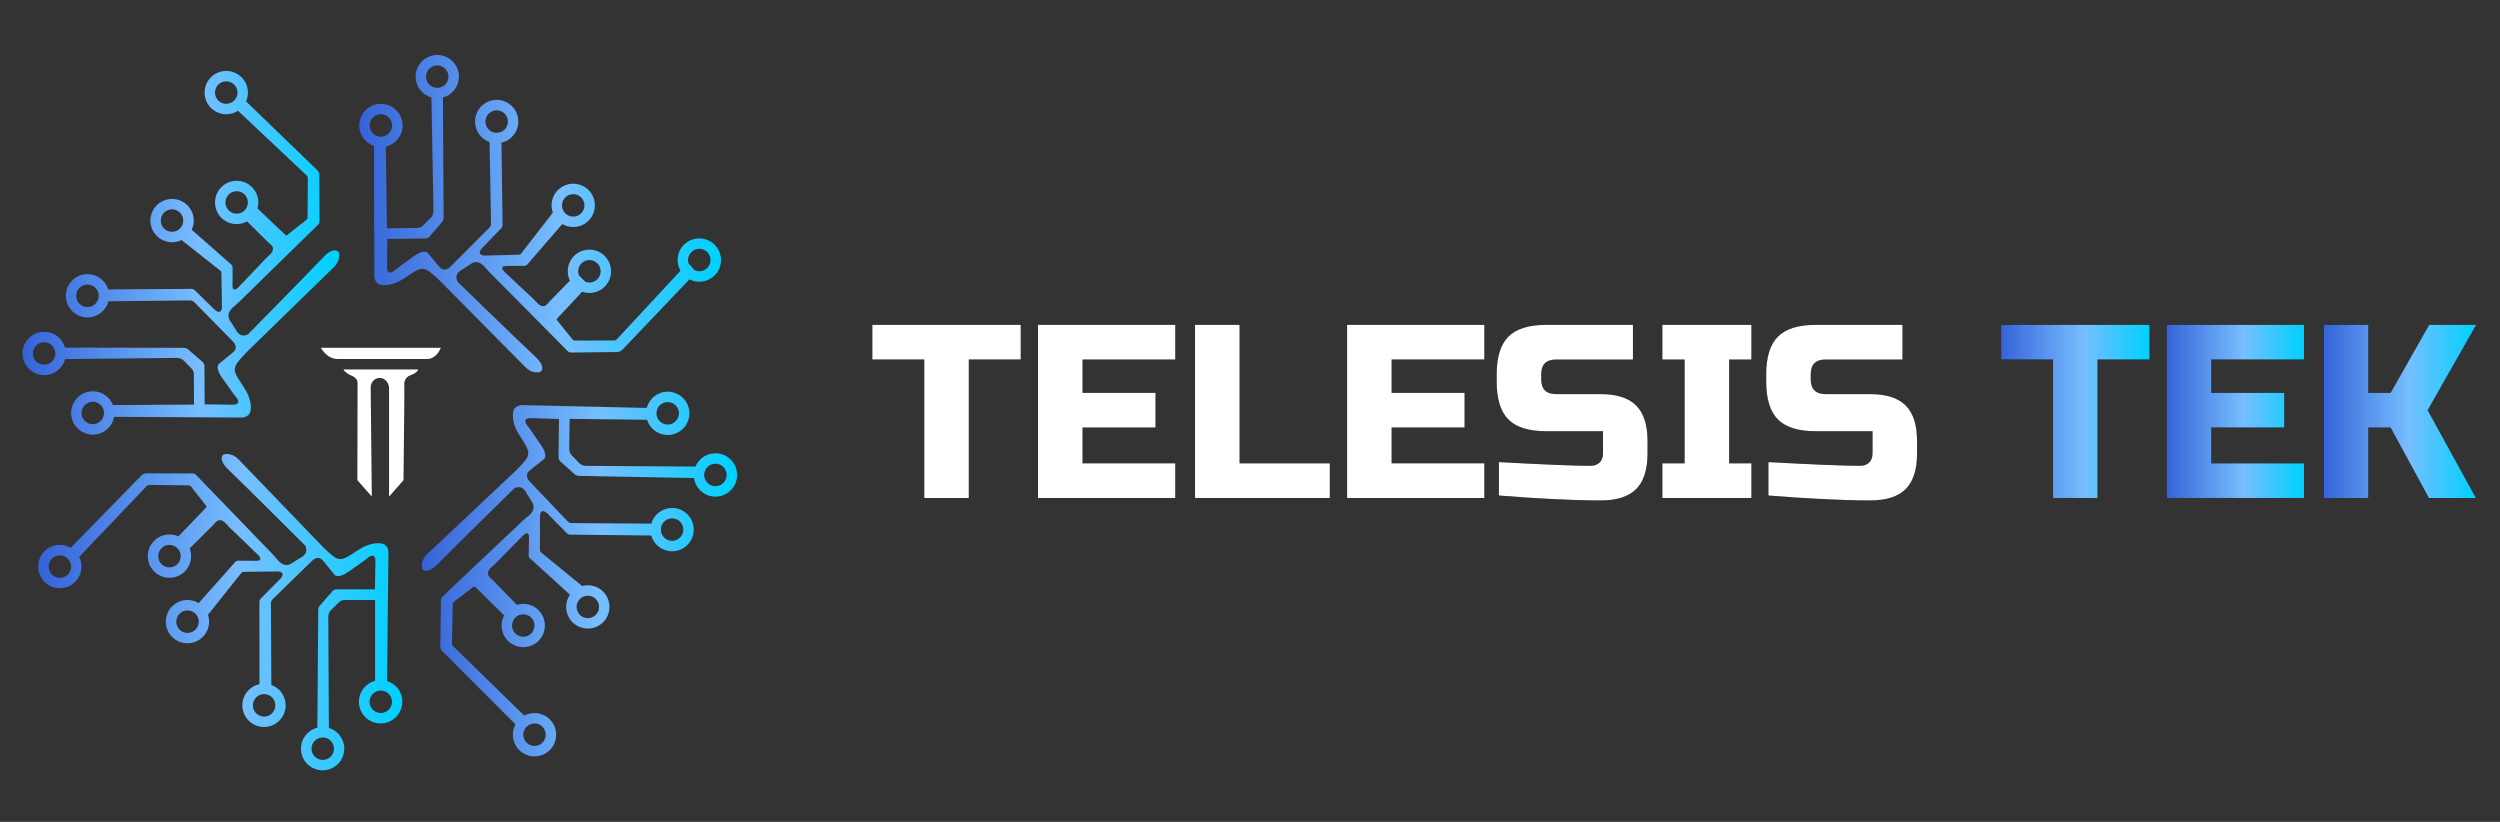 <?xml version="1.0" encoding="utf-8"?>
<!-- Generator: Adobe Illustrator 27.3.1, SVG Export Plug-In . SVG Version: 6.00 Build 0)  -->
<svg version="1.1" id="Layer_1" xmlns="http://www.w3.org/2000/svg" xmlns:xlink="http://www.w3.org/1999/xlink" x="0px" y="0px"
	 viewBox="0 0 2330.55 766.14" style="enable-background:new 0 0 2330.55 766.14;" xml:space="preserve">
<rect x="0" y="0" width="2330.55" height="766.14" fill="#333333" stroke="none"/>
<style type="text/css">
	.st0{display:none;}
	.st1{fill:#FFFFFF;}
	.st2{fill:url(#SVGID_1_);}
	.st3{fill:url(#SVGID_00000044178596853686981500000008138100835899054504_);}
	.st4{fill:url(#SVGID_00000036251331434516959790000016183231952840043147_);}
	.st5{fill:url(#SVGID_00000015315565837911618050000012798949413049654969_);}
	.st6{fill:url(#SVGID_00000114771414905894626590000009490249010750488207_);}
	.st7{fill:url(#SVGID_00000169525328810044525830000003354258455536986784_);}
	.st8{fill:url(#SVGID_00000181084416272612086080000016175870359029336966_);}
	.st9{fill:url(#SVGID_00000042007873307989968750000014306653971960774836_);}
	.st10{fill:url(#SVGID_00000111176820117099925790000015020166702440468360_);}
	.st11{fill:url(#SVGID_00000014623641133770006600000002292016095539409548_);}
	.st12{fill:url(#SVGID_00000069378666994150564760000011289380416589036715_);}
	.st13{fill:url(#SVGID_00000103962088197564279210000001185222058996976570_);}
	.st14{fill:url(#SVGID_00000037656196098638035720000014579637034709710733_);}
	.st15{fill:url(#SVGID_00000151507788744112150860000010189902959843690671_);}
	.st16{fill:url(#SVGID_00000140712544471956233300000006936164463812522628_);}
	.st17{fill:url(#SVGID_00000117639473586355428610000014744184354369130412_);}
	.st18{fill:url(#SVGID_00000110458948934099730860000001550464900287300790_);}
	.st19{fill:url(#SVGID_00000141429138074257649630000009572678127537960858_);}
	.st20{fill:url(#SVGID_00000121996580370305700770000000007615858122193830_);}
	.st21{fill:url(#SVGID_00000036227655934612043290000007414506884248114571_);}
	.st22{fill:url(#SVGID_00000181068747786130096180000008281033700625729681_);}
	.st23{fill:url(#SVGID_00000161618419423156884030000009735020002342695045_);}
	.st24{fill:url(#SVGID_00000080204640180659570400000001727934501578378922_);}
	.st25{fill:url(#SVGID_00000014617441649832811180000007575255526958452628_);}
	.st26{fill:url(#SVGID_00000072987114714935694560000000429015379847047553_);}
	.st27{fill:url(#SVGID_00000110434717657376402200000009924702709938315694_);}
	.st28{fill:url(#SVGID_00000178205619297842383930000007317178291981507973_);}
	.st29{fill:url(#SVGID_00000025420114996420538290000014320988234211786647_);}
	.st30{fill:url(#SVGID_00000053505099859669926370000013862145419149219507_);}
	.st31{fill:url(#SVGID_00000165206627609190096470000001418932830894103963_);}
	.st32{fill:url(#SVGID_00000054266817135980304100000001364141623523441805_);}
	.st33{fill:url(#SVGID_00000174602106630263705330000014578511386412694970_);}
</style>
<rect class="st0" width="2330.55" height="766.14"/>
<g>
	<g>
		<g>
			<linearGradient id="SVGID_1_" gradientUnits="userSpaceOnUse" x1="20.94" y1="235.647" x2="316.18" y2="235.647">
				<stop  offset="0" style="stop-color:#3663D8"/>
				<stop  offset="0.56" style="stop-color:#77BEFF"/>
				<stop  offset="0.99" style="stop-color:#00D1FF"/>
			</linearGradient>
			<path class="st2" d="M314.78,234.1c-3.11-1.95-7.75-0.52-14.32,6.7c-6.58,7.22-69.13,70.71-69.15,70.73
				c-0.01,0.01-7.08,4.91-11.89-4.88l-5-7.7c-1.73-2.66-1.91-6.12-0.25-8.83c1.02-1.67,2.67-3.57,5.31-5.62
				c1.14-0.88,2.19-1.86,3.22-2.87l73.81-72.14c0.88-0.86,1.37-2.04,1.37-3.26l-0.18-42.82c-0.01-1.87-0.77-3.65-2.11-4.94
				l-66.21-63.97c1.11-2.5,1.73-5.27,1.73-8.18c0-11.15-9.04-20.19-20.19-20.19c-11.15,0-20.19,9.04-20.19,20.19
				s9.04,20.19,20.19,20.19c4.04,0,7.81-1.19,10.96-3.24l64.09,60.39c0.62,0.59,0.97,1.4,0.97,2.26l-0.19,37
				c0,0.72-0.33,1.4-0.9,1.84l-18.17,14.4c-0.46,0.37-1.12,0.34-1.55-0.07l-26.09-24.79c0.51-1.77,0.78-3.63,0.78-5.56
				c0-11.15-9.04-20.19-20.19-20.19c-11.15,0-20.19,9.04-20.19,20.19c0,11.15,9.04,20.19,20.19,20.19c3.55,0,6.88-0.92,9.77-2.52
				c0.25,0.25,0.51,0.51,0.76,0.76c2.15,2.14,4.31,4.28,6.46,6.42c2.16,2.14,4.31,4.29,6.47,6.43c1.87,1.86,3.73,3.79,5.65,5.62
				c1.58,1.5,3.99,2.96,4.58,5.19c0.33,1.23,0.09,2.5-0.46,3.63c-0.4,0.8-0.93,1.52-1.53,2.19c-1.53,1.7-3.37,3.09-4.96,4.74
				c-1.71,1.78-3.37,3.61-5.07,5.39c-2.45,2.57-4.91,5.15-7.36,7.72c-2.38,2.5-4.76,5-7.14,7.49c-1.63,1.71-3.26,3.42-4.89,5.14
				c-0.34,0.36-0.68,0.71-1.02,1.07c0,0-5.6,5.52-5.12-3.35l0.01-15.84c0-0.87-0.37-1.7-1.03-2.27l-37.06-32.58
				c1.21-2.59,1.89-5.48,1.89-8.52c0-11.15-9.04-20.19-20.19-20.19c-11.15,0-20.19,9.04-20.19,20.19c0,11.15,9.04,20.19,20.19,20.19
				c3.17,0,6.17-0.73,8.84-2.04l36.11,28.49c0.64,0.51,1.03,1.28,1.04,2.1l0.53,31.46c0.09,5.16-2.92,6.49-6.69,2.97l-18.65-18.24
				c-0.85-0.83-1.99-1.29-3.17-1.28l-77.56,0.5c-2.54-8.25-10.22-14.24-19.3-14.24c-11.15,0-20.19,9.04-20.19,20.19
				s9.04,20.19,20.19,20.19c9.38,0,17.26-6.39,19.53-15.05l76.1-0.81c1.47-0.02,2.89,0.57,3.92,1.62l35.62,36.16
				c0,0,6.79,5.73,0.06,10.98l-12.79,10.53c0,0-3.89,3.14,3.14,12.97l10.33,14.53c0.61,0.77,1.21,1.53,1.82,2.3
				c1.98,2.22,6.64,8.4-3.08,8.11l-25.35-0.35c-0.04,0-0.06-0.03-0.06-0.06l-0.2-35.51c-0.01-1.55-0.68-3.01-1.85-4.03l-13.42-11.61
				c-1.1-0.96-2.52-1.48-3.98-1.49l-110.75-0.19c-2.39-8.48-10.18-14.71-19.43-14.71c-11.15,0-20.19,9.04-20.19,20.19
				c0,11.15,9.04,20.19,20.19,20.19c9.34,0,17.19-6.34,19.5-14.95l104.34-1.11c2.43-0.03,4.77,0.94,6.47,2.67l7.02,7.16
				c1.41,1.43,2.2,3.36,2.21,5.37l0.16,28.27c0,0.04-0.03,0.07-0.06,0.07l-75.5,0.42c-2.95-7.5-10.25-12.82-18.8-12.82
				c-11.15,0-20.19,9.04-20.19,20.19c0,11.15,9.04,20.19,20.19,20.19c9.91,0,18.15-7.14,19.86-16.56c0.05,0,0.09,0,0.14,0
				c1.39,0.01,2.79,0.02,4.18,0.02c1.84,0.01,3.67,0.02,5.51,0.03c2.22,0.01,4.43,0.02,6.65,0.04c2.53,0.01,5.06,0.03,7.59,0.04
				c2.78,0.02,5.56,0.03,8.34,0.05c2.96,0.02,5.93,0.03,8.89,0.05c3.08,0.02,6.17,0.03,9.25,0.05c3.14,0.02,6.27,0.03,9.41,0.05
				c3.13,0.02,6.25,0.03,9.38,0.05c3.05,0.02,6.1,0.03,9.15,0.05c2.91,0.02,5.82,0.03,8.72,0.05c2.7,0.01,5.4,0.03,8.11,0.04
				c2.43,0.01,4.86,0.03,7.29,0.04c2.09,0.01,4.19,0.02,6.28,0.03c1.69,0.01,3.39,0.02,5.08,0.03c2.61-0.01,5.33,0.36,7.87-0.44
				c1-0.32,1.94-0.81,2.77-1.44c1.16-0.88,1.94-1.92,2.35-3.33c0.41-1.41,0.51-3,0.51-4.47c0.01-3.65-0.91-7.26-2.27-10.63
				c-1.27-3.14-2.96-6.1-4.86-8.9c-11.07-16.27-10.65-16.98,2.78-31.27c0,0,65.98-64.32,81.96-79.9c2.82-2.75,4.64-6.43,4.78-10.37
				C316.24,236.57,315.93,234.82,314.78,234.1z M200.43,86.31c0-5.79,4.69-10.48,10.48-10.48c5.79,0,10.48,4.69,10.48,10.48
				c0,5.79-4.69,10.48-10.48,10.48C205.12,96.79,200.43,92.1,200.43,86.31z M210.14,188.73c0-5.79,4.69-10.48,10.48-10.48
				c5.79,0,10.48,4.69,10.48,10.48c0,5.79-4.69,10.48-10.48,10.48C214.83,199.21,210.14,194.52,210.14,188.73z M149.88,205.62
				c0-5.79,4.69-10.48,10.48-10.48c5.79,0,10.48,4.69,10.48,10.48s-4.69,10.48-10.48,10.48
				C154.58,216.11,149.88,211.41,149.88,205.62z M81.52,286.22c-5.79,0-10.48-4.69-10.48-10.48c0-5.79,4.69-10.48,10.48-10.48
				c5.79,0,10.48,4.69,10.48,10.48C92.01,281.53,87.31,286.22,81.52,286.22z M41.13,340c-5.79,0-10.48-4.69-10.48-10.48
				c0-5.79,4.69-10.48,10.48-10.48s10.48,4.69,10.48,10.48C51.62,335.31,46.92,340,41.13,340z M86.47,395.47
				c-5.79,0-10.48-4.69-10.48-10.48c0-5.79,4.69-10.48,10.48-10.48c5.79,0,10.48,4.69,10.48,10.48
				C96.95,390.78,92.26,395.47,86.47,395.47z"/>
			
				<linearGradient id="SVGID_00000080193020523429424080000017057618681536977314_" gradientUnits="userSpaceOnUse" x1="334.884" y1="199.212" x2="672.09" y2="199.212">
				<stop  offset="0" style="stop-color:#3663D8"/>
				<stop  offset="0.56" style="stop-color:#77BEFF"/>
				<stop  offset="0.99" style="stop-color:#00D1FF"/>
			</linearGradient>
			<path style="fill:url(#SVGID_00000080193020523429424080000017057618681536977314_);" d="M651.9,222.23
				c-11.15,0-20.2,9.04-20.2,20.19c0,3.64,0.97,7.04,2.65,9.99l-59.43,64c-0.58,0.63-1.4,0.98-2.25,0.98l-37.01,0.08
				c-0.72,0-1.4-0.32-1.85-0.88l-14.53-18.07c-0.37-0.46-0.34-1.12,0.06-1.55l23.43-25.02c2.1,0.74,4.35,1.14,6.7,1.14
				c11.15,0,20.19-9.04,20.19-20.19s-9.04-20.19-20.19-20.19c-11.15,0-20.19,9.04-20.19,20.19c0,3.14,0.72,6.11,1.99,8.76
				c-0.09,0.09-0.17,0.17-0.26,0.26c-2.12,2.17-4.25,4.34-6.37,6.5c-2.13,2.17-4.25,4.34-6.38,6.51c-1.84,1.88-3.77,3.75-5.58,5.69
				c-1.49,1.59-2.93,4.01-5.16,4.62c-1.23,0.34-2.5,0.11-3.63-0.44c-0.8-0.39-1.53-0.92-2.2-1.51c-1.72-1.52-3.11-3.35-4.77-4.93
				c-1.79-1.7-3.63-3.34-5.43-5.03c-2.59-2.43-5.19-4.87-7.78-7.3c-2.52-2.36-5.03-4.72-7.55-7.08c-1.72-1.62-3.45-3.24-5.17-4.86
				c-0.36-0.34-0.72-0.67-1.07-1.01c0,0-5.56-5.56,3.31-5.15l15.84-0.11c0.87-0.01,1.7-0.39,2.27-1.04l32.84-37.91
				c2.99,1.76,6.48,2.77,10.2,2.77c11.15,0,20.19-9.04,20.19-20.19c0-11.15-9.04-20.19-20.19-20.19c-11.15,0-20.2,9.04-20.2,20.19
				c0,2.39,0.42,4.69,1.18,6.82l-29.65,38.15c-0.5,0.65-1.27,1.03-2.09,1.05l-31.45,0.76c-5.16,0.13-6.51-2.88-3.02-6.67l18.1-18.79
				c0.82-0.85,1.27-1.99,1.26-3.18l-1.05-76.6c9.01-2.03,15.74-10.07,15.74-19.69c0-11.15-9.04-20.19-20.2-20.19
				c-11.15,0-20.19,9.04-20.19,20.19c0,8.82,5.66,16.32,13.55,19.07l1.36,76.07c0.03,1.47-0.55,2.89-1.59,3.94l-35.9,35.89
				c0,0-5.68,6.83-10.98,0.14l-10.62-12.71c0,0-3.17-3.87-12.95,3.23l-14.45,10.44c-0.76,0.61-1.53,1.22-2.29,1.83
				c-2.2,1.99-8.35,6.7-8.13-3.02l0.16-25.35c0-0.04,0.03-0.06,0.06-0.06l35.51-0.46c1.55-0.02,3.01-0.71,4.01-1.88l11.52-13.51
				c0.95-1.11,1.46-2.53,1.46-3.99l-0.63-112.01c8.58-2.33,14.9-10.17,14.9-19.49c0-11.15-9.04-20.19-20.19-20.19
				c-11.15,0-20.19,9.04-20.19,20.19c0,9.26,6.24,17.06,14.74,19.44l1.9,105.78c0.04,2.43-0.91,4.77-2.63,6.49l-7.11,7.08
				c-1.42,1.42-3.34,2.22-5.35,2.25l-28.27,0.37c-0.04,0-0.07-0.03-0.07-0.06l-0.98-76.13c8.95-2.07,15.63-10.09,15.63-19.67
				c0-11.15-9.04-20.19-20.19-20.19s-20.19,9.04-20.19,20.19c0,8.9,5.76,16.45,13.76,19.14c0,0.81,0,1.63,0,2.44
				c0,1.39,0.01,2.79,0.01,4.18c0,1.84,0.01,3.67,0.01,5.51c0,2.22,0.01,4.43,0.01,6.65c0,2.53,0.01,5.06,0.01,7.59
				c0.01,2.78,0.01,5.56,0.02,8.34c0.01,2.96,0.01,5.93,0.02,8.89c0.01,3.08,0.01,6.17,0.02,9.25c0.01,3.14,0.01,6.27,0.02,9.41
				c0.01,3.13,0.01,6.25,0.02,9.38c0.01,3.05,0.01,6.1,0.02,9.15c0.01,2.91,0.01,5.82,0.02,8.72c0,2.7,0.01,5.4,0.01,8.11
				c0,2.43,0.01,4.86,0.01,7.29c0,2.09,0.01,4.19,0.01,6.28c0,1.69,0.01,3.39,0.01,5.08c0.03,2.61-0.32,5.33,0.5,7.86
				c0.32,0.99,0.82,1.93,1.46,2.76c0.89,1.15,1.93,1.92,3.35,2.32c1.42,0.4,3.01,0.49,4.47,0.48c3.65-0.02,7.26-0.96,10.61-2.35
				c3.13-1.3,6.08-3,8.87-4.92c16.19-11.19,16.9-10.78,31.29,2.55c0,0,64.8,65.51,80.5,81.37c2.77,2.8,6.47,4.59,10.4,4.7
				c1.92,0.06,3.67-0.26,4.39-1.42c1.93-3.12,0.46-7.75-6.8-14.27c-7.26-6.52-71.21-68.61-71.23-68.63
				c-0.01-0.01-4.96-7.05,4.79-11.92l7.67-5.06c2.65-1.75,6.1-1.95,8.82-0.31c1.67,1.01,3.59,2.65,5.66,5.27
				c0.89,1.13,1.88,2.18,2.89,3.2l72.68,73.28c0.87,0.87,2.05,1.36,3.27,1.34l42.82-0.49c1.87-0.02,3.64-0.8,4.93-2.15l62.47-65.62
				c2.77,1.43,5.91,2.24,9.24,2.24c11.15,0,20.19-9.04,20.19-20.19C672.09,231.27,663.05,222.23,651.9,222.23z M549.47,242.42
				c5.79,0,10.48,4.69,10.48,10.48c0,5.79-4.69,10.48-10.48,10.48c-1.31,0-2.56-0.25-3.72-0.69l-6.03-5.95
				c-0.47-1.19-0.74-2.48-0.74-3.84C538.99,247.12,543.68,242.42,549.47,242.42z M534.37,180.97c5.79,0,10.48,4.69,10.48,10.48
				c0,5.79-4.69,10.48-10.48,10.48c-5.79,0-10.48-4.69-10.48-10.48C523.89,185.66,528.58,180.97,534.37,180.97z M452.51,113.32
				c0-5.79,4.69-10.48,10.48-10.48c5.79,0,10.48,4.69,10.48,10.48c0,5.79-4.69,10.48-10.48,10.48
				C457.2,123.8,452.51,119.11,452.51,113.32z M397.11,71.45c0-5.79,4.69-10.48,10.48-10.48c5.79,0,10.48,4.69,10.48,10.48
				c0,5.79-4.69,10.48-10.48,10.48C401.81,81.93,397.11,77.24,397.11,71.45z M344.59,116.98c0-5.79,4.69-10.48,10.48-10.48
				c5.79,0,10.48,4.69,10.48,10.48c0,5.79-4.69,10.48-10.48,10.48C349.29,127.47,344.59,122.78,344.59,116.98z M651.9,252.91
				c-1.59,0-3.1-0.37-4.45-1l-5.53-6.29c-0.32-1.01-0.5-2.08-0.5-3.19c0-5.79,4.69-10.48,10.48-10.48c5.79,0,10.48,4.69,10.48,10.48
				C662.38,248.21,657.69,252.91,651.9,252.91z"/>
			
				<linearGradient id="SVGID_00000138538030588550833540000016678570583993317302_" gradientUnits="userSpaceOnUse" x1="393.255" y1="535.1" x2="687.121" y2="535.1">
				<stop  offset="0" style="stop-color:#3663D8"/>
				<stop  offset="0.56" style="stop-color:#77BEFF"/>
				<stop  offset="0.99" style="stop-color:#00D1FF"/>
			</linearGradient>
			<path style="fill:url(#SVGID_00000138538030588550833540000016678570583993317302_);" d="M666.93,422.55
				c-8.39,0-15.58,5.11-18.63,12.39l-102.2-0.67c-2.43-0.02-4.75-1.02-6.42-2.79l-6.9-7.28c-1.38-1.46-2.14-3.4-2.12-5.4l0.33-28.27
				c0-0.04,0.03-0.06,0.07-0.06l72.1,0.84c2.56,8.22,10.22,14.2,19.29,14.2c11.15,0,20.19-9.04,20.19-20.19s-9.04-20.19-20.19-20.19
				c-9.41,0-17.31,6.43-19.56,15.14c-0.51-0.01-1.01-0.02-1.52-0.03c-1.84-0.04-3.67-0.08-5.51-0.13c-2.22-0.05-4.43-0.1-6.65-0.15
				c-2.53-0.06-5.06-0.12-7.59-0.17c-2.78-0.06-5.56-0.13-8.34-0.19c-2.96-0.07-5.93-0.13-8.89-0.2c-3.08-0.07-6.16-0.14-9.25-0.21
				c-3.14-0.07-6.27-0.14-9.41-0.21c-3.12-0.07-6.25-0.14-9.37-0.21c-3.05-0.07-6.1-0.14-9.15-0.21c-2.91-0.07-5.81-0.13-8.72-0.2
				c-2.7-0.06-5.4-0.12-8.1-0.18c-2.43-0.06-4.86-0.11-7.29-0.17c-2.09-0.05-4.19-0.1-6.28-0.14c-1.69-0.04-3.38-0.08-5.08-0.12
				c-2.61-0.03-5.32-0.45-7.87,0.3c-1,0.3-1.95,0.78-2.79,1.39c-1.17,0.86-1.97,1.88-2.4,3.29c-0.43,1.41-0.56,2.99-0.59,4.46
				c-0.07,3.65,0.78,7.28,2.09,10.67c1.22,3.16,2.85,6.15,4.71,8.98c10.79,16.46,10.36,17.16-3.32,31.22
				c0,0-67.08,63.17-83.33,78.47c-2.87,2.7-4.75,6.35-4.96,10.29c-0.1,1.92,0.17,3.68,1.31,4.42c3.07,2.01,7.74,0.65,14.44-6.45
				c6.7-7.1,70.34-69.5,70.36-69.53c0.01-0.01,7.17-4.79,11.8,5.08l4.87,7.79c1.68,2.69,1.8,6.15,0.1,8.83
				c-1.05,1.65-2.73,3.53-5.41,5.53c-1.15,0.86-2.23,1.83-3.27,2.81l-75.04,70.86c-0.89,0.84-1.41,2.01-1.42,3.24l-0.56,42.81
				c-0.02,1.86,0.71,3.66,2.02,4.98l68.06,68.07c-1.57,2.87-2.46,6.16-2.46,9.66c0,11.15,9.04,20.19,20.19,20.19
				c11.15,0,20.19-9.04,20.19-20.19s-9.04-20.2-20.19-20.2c-3.44,0-6.68,0.86-9.52,2.38l-66.57-64.94c-0.61-0.6-0.95-1.42-0.93-2.27
				l0.83-37c0.02-0.72,0.36-1.39,0.93-1.83l18.42-14.08c0.47-0.36,1.13-0.32,1.55,0.1l26.98,26.55c-1.51,2.83-2.37,6.06-2.37,9.49
				c0,11.15,9.04,20.19,20.19,20.19c11.15,0,20.19-9.04,20.19-20.19c0-11.15-9.04-20.19-20.19-20.19c-2.07,0-4.07,0.31-5.96,0.89
				c-1.37-1.41-2.73-2.81-4.1-4.22c-2.12-2.18-4.23-4.35-6.35-6.53c-2.12-2.18-4.24-4.36-6.35-6.54c-1.83-1.89-3.66-3.86-5.55-5.72
				c-1.55-1.53-3.94-3.03-4.49-5.27c-0.31-1.24-0.05-2.5,0.53-3.62c0.41-0.79,0.96-1.51,1.57-2.16c1.56-1.68,3.43-3.03,5.04-4.65
				c1.74-1.75,3.43-3.55,5.17-5.3c2.5-2.53,4.99-5.06,7.49-7.6c2.42-2.46,4.85-4.91,7.27-7.37c1.66-1.68,3.32-3.37,4.98-5.05
				c0.35-0.35,0.69-0.7,1.04-1.05c0,0,5.7-5.42,5.06,3.44L492.85,518c-0.02,0.87,0.34,1.7,0.99,2.29l37.46,34.1
				c-2.22,3.24-3.52,7.17-3.52,11.39c0,11.15,9.04,20.19,20.19,20.19c11.15,0,20.19-9.04,20.19-20.19
				c0-11.15-9.04-20.19-20.19-20.19c-1.82,0-3.58,0.24-5.26,0.7l-38.37-31.36c-0.63-0.52-1-1.3-1-2.11l0.01-31.46
				c0-5.16,3.04-6.44,6.74-2.86l18.34,18.56c0.83,0.84,1.96,1.32,3.15,1.33l75.53,0.82c2.39,8.48,10.18,14.7,19.43,14.7
				c11.15,0,20.19-9.04,20.19-20.19c0-11.15-9.04-20.19-20.19-20.19c-9.21,0-16.98,6.17-19.4,14.6l-74.14-0.49
				c-1.47-0.01-2.88-0.62-3.89-1.69l-34.99-36.77c0,0-6.69-5.85,0.13-10.98l12.97-10.3c0,0,3.94-3.07-2.91-13.03l-10.08-14.7
				c-0.59-0.78-1.19-1.56-1.78-2.33c-1.94-2.25-6.49-8.51,3.22-8.05l25.34,0.79c0.04,0,0.06,0.03,0.06,0.07l-0.41,35.51
				c-0.02,1.55,0.63,3.03,1.78,4.06l13.22,11.84c1.09,0.97,2.49,1.53,3.95,1.55l107.35,2.03c1.4,9.79,9.81,17.32,19.99,17.32
				c11.15,0,20.2-9.04,20.2-20.19C687.12,431.59,678.08,422.55,666.93,422.55z M622.44,374.82c5.79,0,10.48,4.69,10.48,10.48
				s-4.69,10.48-10.48,10.48c-5.79,0-10.48-4.69-10.48-10.48S616.65,374.82,622.44,374.82z M508.76,684.9
				c0,5.79-4.69,10.48-10.48,10.48c-5.79,0-10.48-4.69-10.48-10.48c0-5.79,4.69-10.48,10.48-10.48
				C504.06,674.41,508.76,679.11,508.76,684.9z M498.27,583.11c0,5.79-4.69,10.48-10.48,10.48c-5.79,0-10.48-4.69-10.48-10.48
				c0-5.79,4.69-10.48,10.48-10.48C493.58,572.62,498.27,577.32,498.27,583.11z M558.46,565.79c0,5.79-4.69,10.48-10.48,10.48
				c-5.79,0-10.48-4.69-10.48-10.48c0-5.79,4.69-10.48,10.48-10.48C553.77,555.31,558.46,560,558.46,565.79z M626.54,483.22
				c5.79,0,10.48,4.69,10.48,10.48c0,5.79-4.69,10.48-10.48,10.48c-5.79,0-10.48-4.69-10.48-10.48
				C616.05,487.92,620.75,483.22,626.54,483.22z M666.93,453.23c-5.79,0-10.48-4.69-10.48-10.48c0-5.79,4.69-10.48,10.48-10.48
				c5.79,0,10.48,4.69,10.48,10.48C677.41,448.53,672.72,453.23,666.93,453.23z"/>
			
				<linearGradient id="SVGID_00000152247599863498841350000017129133306938876567_" gradientUnits="userSpaceOnUse" x1="35.594" y1="570.671" x2="375.146" y2="570.671">
				<stop  offset="0" style="stop-color:#3663D8"/>
				<stop  offset="0.56" style="stop-color:#77BEFF"/>
				<stop  offset="0.99" style="stop-color:#00D1FF"/>
			</linearGradient>
			<path style="fill:url(#SVGID_00000152247599863498841350000017129133306938876567_);" d="M360.81,634.89
				c0-0.38,0.01-0.75,0.01-1.13c0.02-1.39,0.03-2.79,0.05-4.18c0.02-1.84,0.04-3.67,0.06-5.51c0.02-2.22,0.05-4.43,0.07-6.65
				c0.03-2.53,0.06-5.06,0.08-7.59c0.03-2.78,0.06-5.56,0.09-8.34c0.03-2.96,0.07-5.93,0.1-8.89c0.03-3.08,0.07-6.16,0.1-9.25
				c0.03-3.14,0.07-6.27,0.1-9.41c0.03-3.13,0.07-6.25,0.1-9.38c0.03-3.05,0.07-6.1,0.1-9.15c0.03-2.91,0.06-5.82,0.1-8.72
				c0.03-2.7,0.06-5.4,0.09-8.1c0.03-2.43,0.05-4.86,0.08-7.29c0.02-2.09,0.05-4.19,0.07-6.28c0.02-1.69,0.04-3.39,0.06-5.08
				c0-2.61,0.39-5.33-0.4-7.87c-0.31-1-0.8-1.94-1.43-2.78c-0.88-1.16-1.91-1.95-3.32-2.36c-1.41-0.41-3-0.53-4.46-0.54
				c-3.65-0.03-7.27,0.87-10.64,2.22c-3.15,1.26-6.12,2.92-8.93,4.81c-16.33,10.98-17.04,10.56-31.25-2.96
				c0,0-63.95-66.34-79.44-82.41c-2.73-2.84-6.41-4.67-10.34-4.84c-1.92-0.08-3.68,0.22-4.41,1.36c-1.97,3.1-0.56,7.74,6.62,14.36
				c7.18,6.62,70.32,69.53,70.34,69.55c0.01,0.01,4.87,7.11-4.94,11.86l-7.73,4.96c-2.67,1.71-6.13,1.87-8.83,0.2
				c-1.66-1.03-3.56-2.69-5.59-5.34c-0.88-1.14-1.85-2.2-2.85-3.24l-71.72-74.21c-0.85-0.88-2.03-1.38-3.26-1.38l-42.82-0.06
				c-1.87,0-3.65,0.75-4.96,2.08l-65.8,67.35c-2.98-1.73-6.44-2.73-10.14-2.73c-11.15,0-20.19,9.04-20.19,20.19
				s9.04,20.19,20.19,20.19s20.19-9.04,20.19-20.19c0-3.25-0.77-6.31-2.13-9.03l63.02-66.12c0.59-0.62,1.41-0.96,2.26-0.96l37,0.4
				c0.72,0.01,1.39,0.34,1.84,0.91l14.29,18.25c0.36,0.46,0.33,1.13-0.08,1.55l-25.86,26.9c-2.54-1.16-5.36-1.8-8.34-1.8
				c-11.15,0-20.19,9.04-20.19,20.19s9.04,20.19,20.19,20.19c11.15,0,20.19-9.04,20.19-20.19c0-2.54-0.47-4.96-1.33-7.2
				c1.07-1.07,2.14-2.13,3.21-3.2c2.15-2.14,4.3-4.28,6.46-6.42c2.15-2.14,4.31-4.29,6.46-6.43c1.87-1.86,3.81-3.71,5.65-5.62
				c1.51-1.57,2.99-3.97,5.22-4.55c1.23-0.32,2.5-0.08,3.63,0.49c0.8,0.4,1.52,0.94,2.18,1.54c1.7,1.54,3.07,3.39,4.71,4.99
				c1.77,1.72,3.59,3.39,5.36,5.1c2.56,2.47,5.12,4.94,7.68,7.4c2.48,2.39,4.97,4.79,7.45,7.18c1.7,1.64,3.41,3.28,5.11,4.92
				c0.35,0.34,0.71,0.68,1.06,1.02c0,0,5.49,5.63-3.38,5.1l-15.84-0.1c-0.87-0.01-1.7,0.36-2.28,1.01l-34.28,38.55
				c-3.05-1.85-6.63-2.92-10.46-2.92c-11.15,0-20.19,9.04-20.19,20.19s9.04,20.19,20.19,20.19c11.15,0,20.19-9.04,20.19-20.19
				c0-2.25-0.37-4.41-1.05-6.43l31.08-38.95c0.51-0.64,1.28-1.02,2.1-1.03l31.46-0.36c5.16-0.06,6.48,2.96,2.94,6.71l-18.34,18.55
				c-0.83,0.84-1.3,1.98-1.3,3.16l0.06,76.62c-9.12,1.95-15.96,10.05-15.96,19.75c0,11.15,9.04,20.19,20.19,20.19
				s20.19-9.04,20.19-20.19c0-8.75-5.56-16.19-13.34-19l-0.38-76.07c-0.01-1.47,0.58-2.89,1.64-3.91l36.36-35.42
				c0,0,5.77-6.76,10.98,0l10.45,12.85c0,0,3.11,3.91,12.99-3.07l14.58-10.25c0.77-0.6,1.54-1.2,2.31-1.81
				c2.23-1.96,8.44-6.59,8.09,3.12l-0.49,25.35c0,0.04-0.03,0.06-0.07,0.06h-35.51c-1.55,0-3.02,0.67-4.04,1.83l-11.69,13.36
				c-0.96,1.1-1.5,2.51-1.51,3.97l-0.8,109.78c-8.79,2.18-15.31,10.13-15.31,19.6c0,11.15,9.04,20.19,20.19,20.19
				c11.15,0,20.19-9.04,20.19-20.19c0-9.12-6.05-16.83-14.35-19.33l-0.53-103.65c-0.01-2.43,0.97-4.76,2.71-6.45l7.2-6.98
				c1.44-1.4,3.37-2.18,5.38-2.18h28.27c0.04,0,0.06,0.03,0.06,0.06v75.29c-8.66,2.28-15.05,10.16-15.05,19.53
				c0,11.15,9.04,20.19,20.19,20.19s20.19-9.04,20.19-20.19C375.15,645.11,369.11,637.4,360.81,634.89z M55.79,538.65
				c-5.79,0-10.48-4.69-10.48-10.48s4.69-10.48,10.48-10.48c5.79,0,10.48,4.69,10.48,10.48S61.58,538.65,55.79,538.65z
				 M157.99,528.94c-5.79,0-10.48-4.69-10.48-10.48s4.69-10.48,10.48-10.48c5.79,0,10.48,4.69,10.48,10.48
				S163.78,528.94,157.99,528.94z M174.8,590.01c-5.79,0-10.48-4.69-10.48-10.48s4.69-10.48,10.48-10.48
				c5.79,0,10.48,4.69,10.48,10.48S180.59,590.01,174.8,590.01z M256.68,657.55c0,5.79-4.69,10.48-10.48,10.48
				c-5.79,0-10.48-4.69-10.48-10.48s4.69-10.48,10.48-10.48C251.98,647.06,256.68,651.75,256.68,657.55z M311.35,697.93
				c0,5.79-4.69,10.48-10.48,10.48c-5.79,0-10.48-4.69-10.48-10.48s4.69-10.48,10.48-10.48
				C306.65,687.45,311.35,692.14,311.35,697.93z M354.95,664.7c-5.79,0-10.48-4.69-10.48-10.48c0-5.79,4.69-10.48,10.48-10.48
				s10.48,4.69,10.48,10.48C365.44,660.01,360.74,664.7,354.95,664.7z"/>
			<path class="st1" d="M346.59,462.94l-13.43-15.32c0,0,0.19-88.87,0.17-90.11c-0.05-3.03-0.78-5.41-6.99-7.99
				c-1.84-0.77-6.08-3.82-6.08-5.07h69.64c0,0-0.86,3.22-7.31,5.37c0,0-6.59,1.88-5.67,10.05c0.24,2.13-0.78,87.75-0.78,87.75
				l-13.43,15.32V362.25c0-3.4-1.55-6.7-4.37-8.61c-1.2-0.81-2.61-1.39-4.23-1.39c-1.34,0-2.55,0.34-3.61,0.84
				c-3.13,1.49-4.98,4.79-4.95,8.25L346.59,462.94z"/>
			<path class="st1" d="M299.19,324.24h111.77c0,0-0.02,0.04-0.05,0.11c-2.75,6.43-7.47,10.29-12.52,10.29h-83.85
				c-4.7,0-9.28-2.42-12.94-6.91C300.29,326.11,299.28,324.71,299.19,324.24z"/>
		</g>
	</g>
	<g>
		<g>
			<path d="M903.13,464.22h-41.49V335.13h-48.41v-32.27h138.3v32.27h-48.41V464.22z"/>
			<path d="M1095.61,464.22H967.67V302.86h127.93v32.27h-86.44v31.12h68v32.27h-68v33.42h86.44V464.22z"/>
			<path d="M1155.54,431.95h84.14v32.27h-125.63V302.86h41.49V431.95z"/>
			<path d="M1383.74,464.22H1255.8V302.86h127.93v32.27h-86.44v31.12h68v32.27h-68v33.42h86.44V464.22z"/>
			<path d="M1397.33,430.79c42.1,2.31,70.61,3.46,85.52,3.46c3.53,0,6.34-1.04,8.41-3.11c2.07-2.07,3.11-4.88,3.11-8.41v-20.75
				h-53.02c-16.14,0-27.86-3.65-35.15-10.95c-7.3-7.3-10.95-19.02-10.95-35.15v-6.92c0-16.14,3.65-27.85,10.95-35.15
				c7.3-7.3,19.02-10.95,35.15-10.95h80.91v32.27h-71.69c-9.22,0-13.83,4.61-13.83,13.83v4.61c0,9.22,4.61,13.83,13.83,13.83h41.49
				c15.06,0,26.12,3.54,33.19,10.6c7.07,7.07,10.6,18.13,10.6,33.19v11.53c0,15.06-3.54,26.13-10.6,33.19
				c-7.07,7.07-18.13,10.6-33.19,10.6c-7.84,0-16.14-0.15-24.9-0.46l-21.21-0.92c-15.67-0.77-31.89-1.84-48.64-3.23V430.79z"/>
			<path d="M1632.68,464.22h-82.98v-32.27h20.75v-96.81h-20.75v-32.27h82.98v32.27h-20.75v96.81h20.75V464.22z"/>
			<path d="M1648.59,430.79c42.1,2.31,70.61,3.46,85.52,3.46c3.53,0,6.34-1.04,8.41-3.11c2.07-2.07,3.11-4.88,3.11-8.41v-20.75
				h-53.02c-16.14,0-27.86-3.65-35.15-10.95c-7.3-7.3-10.95-19.02-10.95-35.15v-6.92c0-16.14,3.65-27.85,10.95-35.15
				c7.3-7.3,19.02-10.95,35.15-10.95h80.91v32.27h-71.69c-9.22,0-13.83,4.61-13.83,13.83v4.61c0,9.22,4.61,13.83,13.83,13.83h41.49
				c15.06,0,26.12,3.54,33.19,10.6c7.07,7.07,10.6,18.13,10.6,33.19v11.53c0,15.06-3.54,26.13-10.6,33.19
				c-7.07,7.07-18.13,10.6-33.19,10.6c-7.84,0-16.14-0.15-24.9-0.46l-21.21-0.92c-15.67-0.77-31.89-1.84-48.64-3.23V430.79z"/>
			<path d="M1955.39,464.22h-41.49V335.13h-48.41v-32.27h138.3v32.27h-48.41V464.22z"/>
			<path d="M2147.86,464.22h-127.93V302.86h127.93v32.27h-86.44v31.12h68v32.27h-68v33.42h86.44V464.22z"/>
			<path d="M2207.79,464.22h-41.49V302.86h41.49v63.39h20.75l35.96-63.39h43.8l-45.18,79.53l44.95,81.83h-43.8l-35.73-65.69h-20.75
				V464.22z"/>
		</g>
		<g>
			<g>
				<path class="st1" d="M903.13,464.22h-41.49V335.13h-48.41v-32.27h138.3v32.27h-48.41V464.22z"/>
				<path class="st1" d="M1095.61,464.22H967.67V302.86h127.93v32.27h-86.44v31.12h68v32.27h-68v33.42h86.44V464.22z"/>
				<path class="st1" d="M1155.54,431.95h84.14v32.27h-125.63V302.86h41.49V431.95z"/>
				<path class="st1" d="M1383.74,464.22H1255.8V302.86h127.93v32.27h-86.44v31.12h68v32.27h-68v33.42h86.44V464.22z"/>
				<path class="st1" d="M1397.33,430.79c42.1,2.31,70.61,3.46,85.52,3.46c3.53,0,6.34-1.04,8.41-3.11
					c2.07-2.07,3.11-4.88,3.11-8.41v-20.75h-53.02c-16.14,0-27.86-3.65-35.15-10.95c-7.3-7.3-10.95-19.02-10.95-35.15v-6.92
					c0-16.14,3.65-27.85,10.95-35.15c7.3-7.3,19.02-10.95,35.15-10.95h80.91v32.27h-71.69c-9.22,0-13.83,4.61-13.83,13.83v4.61
					c0,9.22,4.61,13.83,13.83,13.83h41.49c15.06,0,26.12,3.54,33.19,10.6c7.07,7.07,10.6,18.13,10.6,33.19v11.53
					c0,15.06-3.54,26.13-10.6,33.19c-7.07,7.07-18.13,10.6-33.19,10.6c-7.84,0-16.14-0.15-24.9-0.46l-21.21-0.92
					c-15.67-0.77-31.89-1.84-48.64-3.23V430.79z"/>
				<path class="st1" d="M1632.68,464.22h-82.98v-32.27h20.75v-96.81h-20.75v-32.27h82.98v32.27h-20.75v96.81h20.75V464.22z"/>
				<path class="st1" d="M1648.59,430.79c42.1,2.31,70.61,3.46,85.52,3.46c3.53,0,6.34-1.04,8.41-3.11
					c2.07-2.07,3.11-4.88,3.11-8.41v-20.75h-53.02c-16.14,0-27.86-3.65-35.15-10.95c-7.3-7.3-10.95-19.02-10.95-35.15v-6.92
					c0-16.14,3.65-27.85,10.95-35.15c7.3-7.3,19.02-10.95,35.15-10.95h80.91v32.27h-71.69c-9.22,0-13.83,4.61-13.83,13.83v4.61
					c0,9.22,4.61,13.83,13.83,13.83h41.49c15.06,0,26.12,3.54,33.19,10.6c7.07,7.07,10.6,18.13,10.6,33.19v11.53
					c0,15.06-3.54,26.13-10.6,33.19c-7.07,7.07-18.13,10.6-33.19,10.6c-7.84,0-16.14-0.15-24.9-0.46l-21.21-0.92
					c-15.67-0.77-31.89-1.84-48.64-3.23V430.79z"/>
				
					<linearGradient id="SVGID_00000079485358071508302970000001100619988115128213_" gradientUnits="userSpaceOnUse" x1="1865.492" y1="383.539" x2="2003.796" y2="383.539">
					<stop  offset="0" style="stop-color:#3663D8"/>
					<stop  offset="0.56" style="stop-color:#77BEFF"/>
					<stop  offset="0.99" style="stop-color:#00D1FF"/>
				</linearGradient>
				<path style="fill:url(#SVGID_00000079485358071508302970000001100619988115128213_);" d="M1955.39,464.22h-41.49V335.13h-48.41
					v-32.27h138.3v32.27h-48.41V464.22z"/>
				
					<linearGradient id="SVGID_00000054960680082123649360000005388733167359875463_" gradientUnits="userSpaceOnUse" x1="2019.931" y1="383.539" x2="2147.862" y2="383.539">
					<stop  offset="0" style="stop-color:#3663D8"/>
					<stop  offset="0.56" style="stop-color:#77BEFF"/>
					<stop  offset="0.99" style="stop-color:#00D1FF"/>
				</linearGradient>
				<path style="fill:url(#SVGID_00000054960680082123649360000005388733167359875463_);" d="M2147.86,464.22h-127.93V302.86h127.93
					v32.27h-86.44v31.12h68v32.27h-68v33.42h86.44V464.22z"/>
				
					<linearGradient id="SVGID_00000119078079351341217910000015379156644614334118_" gradientUnits="userSpaceOnUse" x1="2166.302" y1="383.539" x2="2308.294" y2="383.539">
					<stop  offset="0" style="stop-color:#3663D8"/>
					<stop  offset="0.56" style="stop-color:#77BEFF"/>
					<stop  offset="0.99" style="stop-color:#00D1FF"/>
				</linearGradient>
				<path style="fill:url(#SVGID_00000119078079351341217910000015379156644614334118_);" d="M2207.79,464.22h-41.49V302.86h41.49
					v63.39h20.75l35.96-63.39h43.8l-45.18,79.53l44.95,81.83h-43.8l-35.73-65.69h-20.75V464.22z"/>
			</g>
		</g>
	</g>
</g>
</svg>
